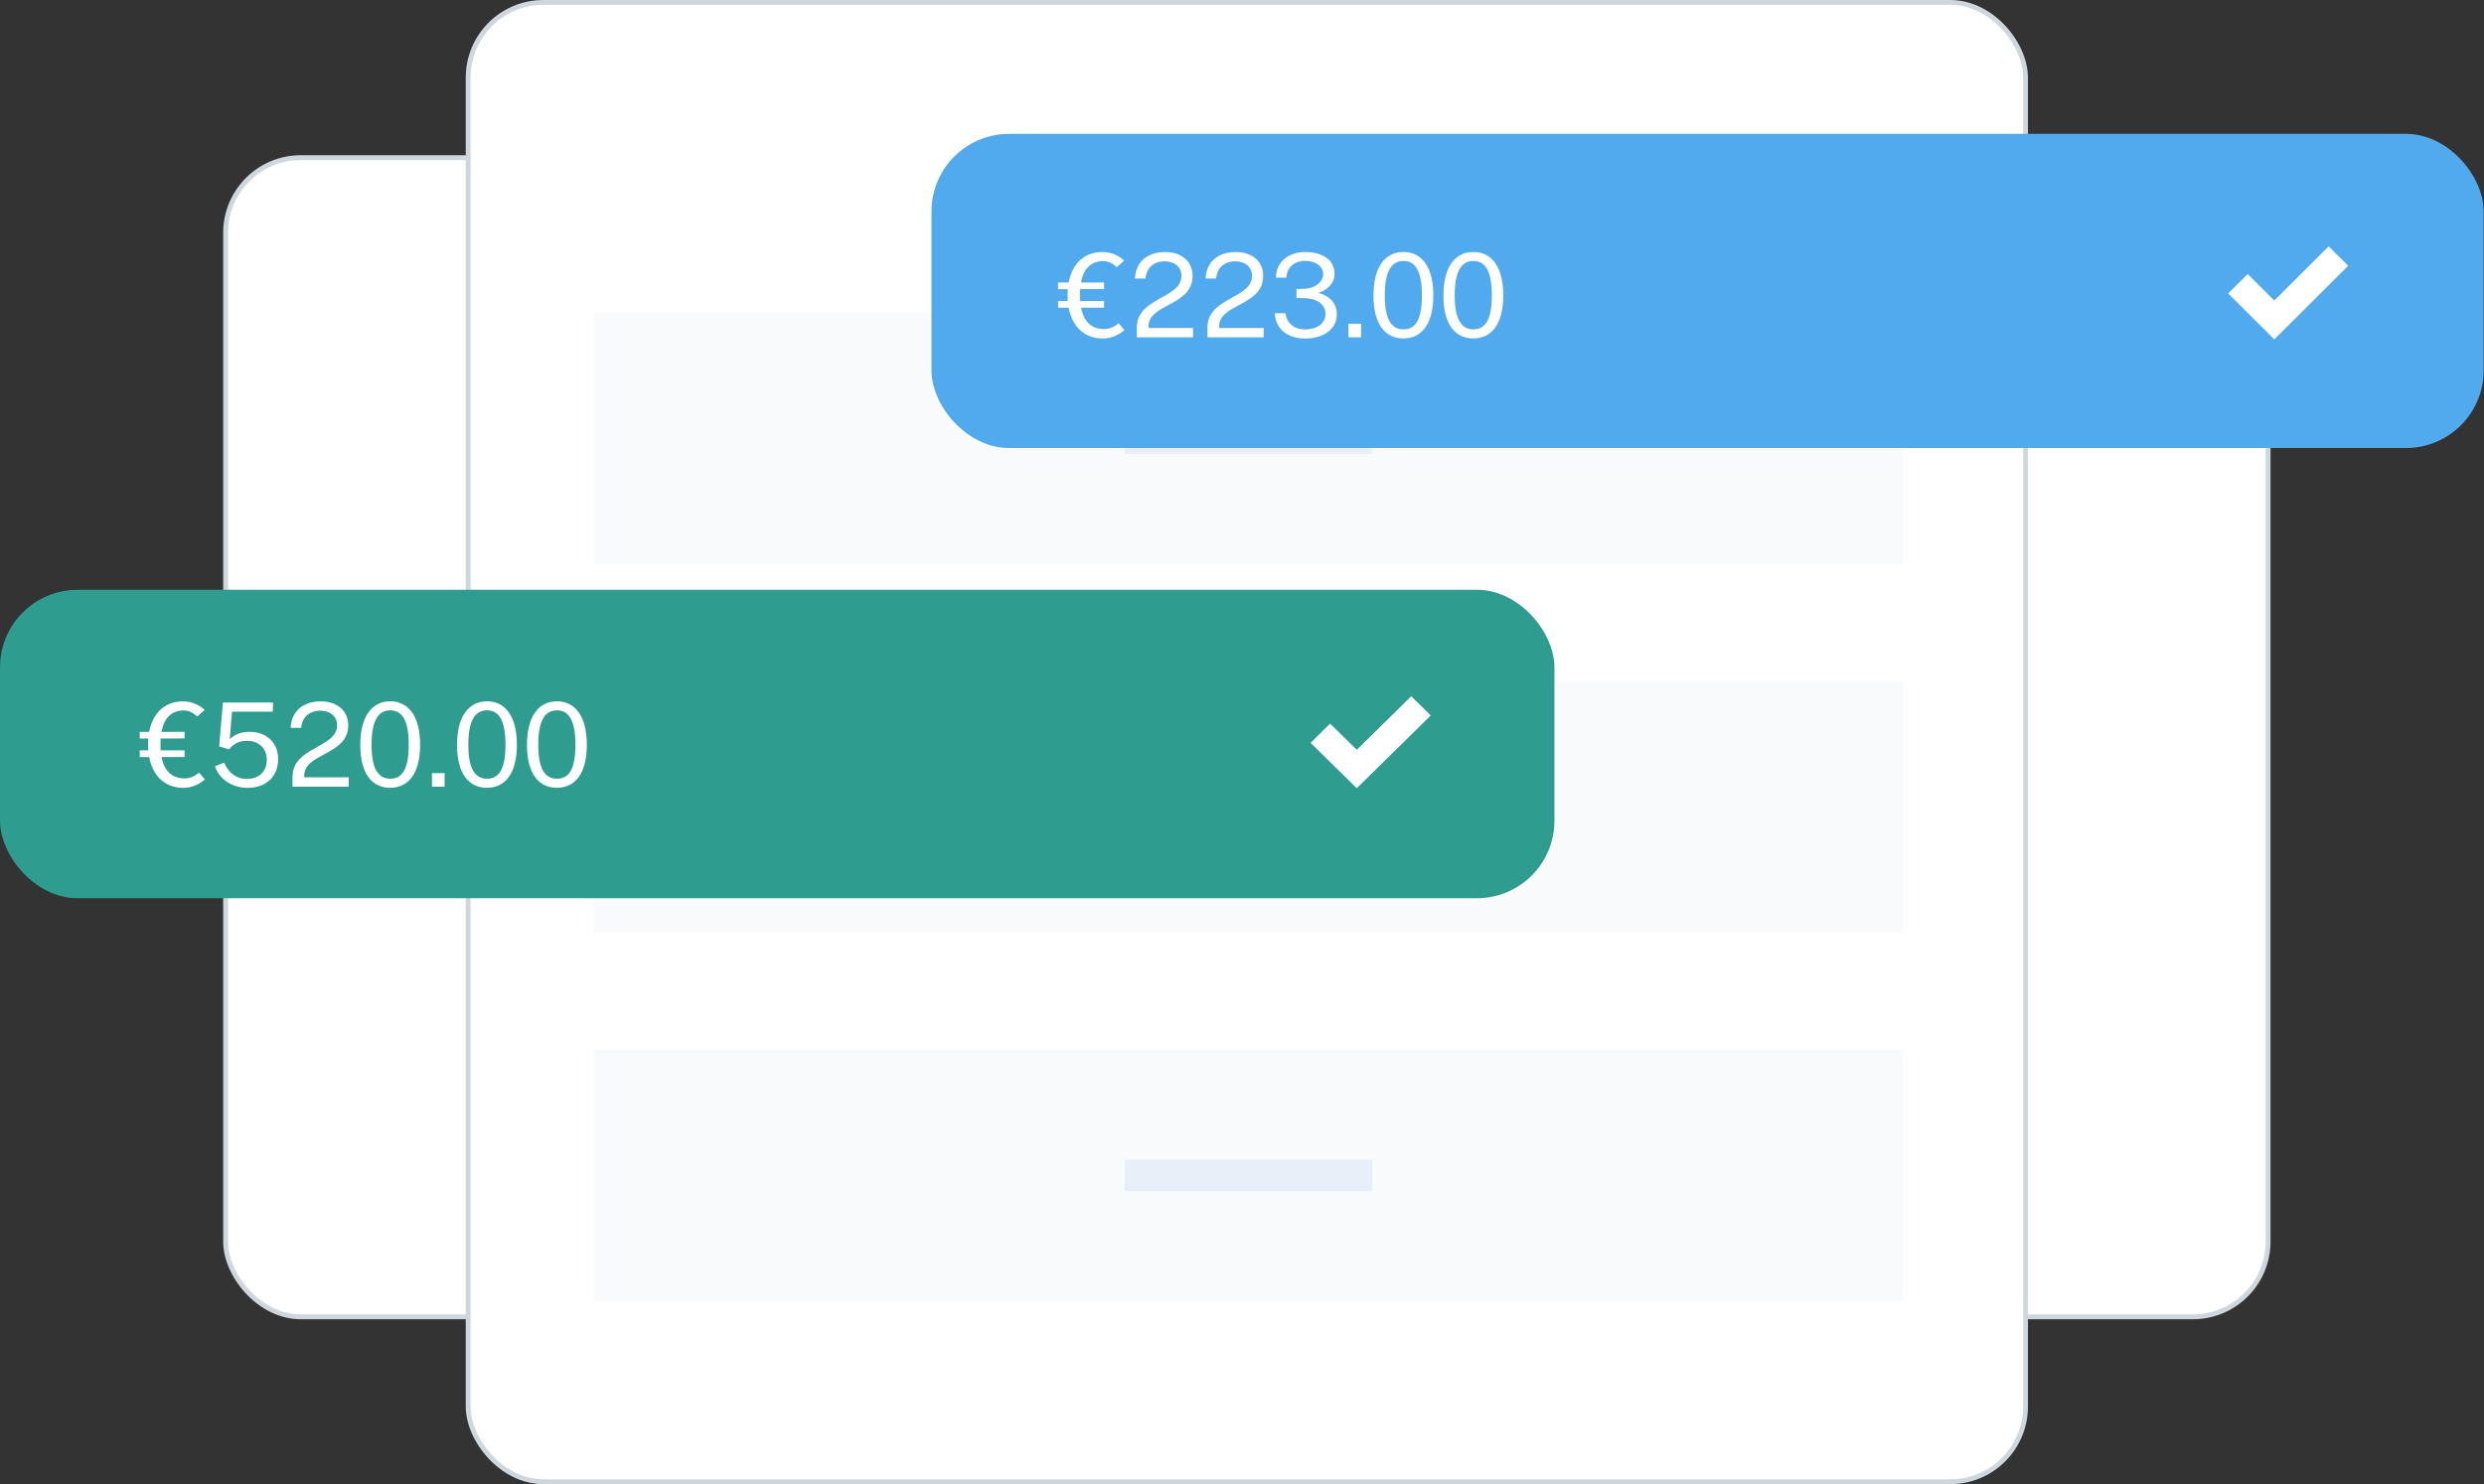 <svg xmlns="http://www.w3.org/2000/svg" width="256" height="153" viewBox="0 0 256 153" fill="none"><rect x="0" y="0" width="256" height="153" fill="#333333" stroke="none"/><rect x="178.25" y="16.25" width="55.5" height="119.5" rx="7.75" fill="white" stroke="#CED7DE" stroke-width="0.5"></rect><rect x="23.25" y="16.25" width="55.5" height="119.5" rx="7.75" fill="white" stroke="#CED7DE" stroke-width="0.5"></rect><rect x="48.25" y="0.25" width="160.5" height="152.5" rx="7.75" fill="white" stroke="#CED7DE" stroke-width="0.5"></rect><rect x="61.2" y="108.2" width="134.962" height="25.962" fill="#F9FAFB"></rect><rect x="115.904" y="119.558" width="25.555" height="3.245" fill="#E8EFF8"></rect><rect x="61.2" y="70.2" width="134.962" height="25.962" fill="#F9FAFB"></rect><rect x="115.904" y="81.558" width="25.555" height="3.245" fill="#E8EFF8"></rect><rect x="61.2" y="32.2" width="134.962" height="25.962" fill="#F9FAFB"></rect><rect x="115.904" y="43.558" width="25.555" height="3.245" fill="#E8EFF8"></rect><rect y="60.8" width="160.2" height="31.8" rx="8" fill="#2E9C8E"></rect><g clip-path="url(#clip0_7547_93084)"><path d="M145.442 71.776L139.828 77.299L137.082 74.597L135.069 76.578L139.827 81.26L147.455 73.756L145.442 71.776Z" fill="white"></path><path d="M20.514 79.648L21.114 80.344C20.556 80.854 19.77 81.22 18.894 81.22C17.028 81.22 15.75 80.032 15.372 78.046H14.28V77.356H15.282C15.264 77.158 15.258 76.954 15.258 76.744C15.258 76.534 15.264 76.33 15.282 76.138H14.28V75.448H15.372C15.75 73.462 17.022 72.304 18.852 72.304C19.716 72.304 20.514 72.64 21.09 73.186L20.334 73.864C19.944 73.516 19.512 73.24 18.942 73.24C17.724 73.24 16.92 73.96 16.644 75.448L19.02 75.442V76.126L16.56 76.132C16.542 76.33 16.536 76.54 16.536 76.756C16.536 76.966 16.542 77.164 16.56 77.356L19.02 77.35V78.04L16.65 78.046C16.932 79.51 17.76 80.248 19.032 80.248C19.608 80.248 20.148 79.978 20.514 79.648ZM22.976 72.424H28.142L28.112 73.366H23.906L23.678 76.192C24.254 75.658 24.944 75.442 25.742 75.442C27.308 75.442 28.664 76.414 28.664 78.262C28.664 80.062 27.416 81.22 25.514 81.22C23.912 81.22 22.598 80.314 22.154 79L23.096 78.61C23.51 79.606 24.296 80.302 25.442 80.302C26.678 80.302 27.5 79.546 27.5 78.298C27.5 77.128 26.606 76.372 25.526 76.372C24.812 76.372 24.272 76.492 23.618 77.224C23.564 77.248 23.558 77.248 23.504 77.224L22.586 76.942L22.976 72.424ZM30.146 81.1V80.08C30.146 76.966 34.742 77.128 34.742 74.764C34.742 73.876 34.064 73.264 33.002 73.264C31.862 73.264 31.13 73.96 31.04 75.034H29.96C29.99 73.54 31.04 72.304 33.05 72.304C34.784 72.304 35.888 73.294 35.888 74.77C35.888 77.884 31.352 77.614 31.352 79.96V80.134H35.936V81.1H30.146ZM40.22 72.298C42.092 72.298 43.298 73.822 43.298 76.78C43.298 79.726 42.104 81.214 40.214 81.214C38.318 81.214 37.13 79.732 37.13 76.798C37.13 73.834 38.342 72.298 40.22 72.298ZM40.226 80.278C41.474 80.278 42.122 79.264 42.122 76.786C42.122 74.266 41.45 73.228 40.214 73.228C38.984 73.228 38.294 74.278 38.294 76.786C38.294 79.252 38.978 80.278 40.226 80.278ZM44.521 81.1V79.702H45.823V81.1H44.521ZM50.193 72.298C52.065 72.298 53.27 73.822 53.27 76.78C53.27 79.726 52.077 81.214 50.187 81.214C48.291 81.214 47.102 79.732 47.102 76.798C47.102 73.834 48.315 72.298 50.193 72.298ZM50.199 80.278C51.447 80.278 52.094 79.264 52.094 76.786C52.094 74.266 51.422 73.228 50.187 73.228C48.956 73.228 48.267 74.278 48.267 76.786C48.267 79.252 48.95 80.278 50.199 80.278ZM57.4 72.298C59.272 72.298 60.478 73.822 60.478 76.78C60.478 79.726 59.284 81.214 57.394 81.214C55.498 81.214 54.31 79.732 54.31 76.798C54.31 73.834 55.522 72.298 57.4 72.298ZM57.406 80.278C58.654 80.278 59.302 79.264 59.302 76.786C59.302 74.266 58.63 73.228 57.394 73.228C56.164 73.228 55.474 74.278 55.474 76.786C55.474 79.252 56.158 80.278 57.406 80.278Z" fill="white"></path></g><g clip-path="url(#clip1_7547_93084)"><rect x="96" y="13.8" width="159.966" height="32.384" rx="8" fill="#51AAED"></rect><path d="M239.994 25.395L234.389 30.982L231.647 28.248L229.637 30.253L234.388 34.99L242.004 27.398L239.994 25.395Z" fill="white"></path><path d="M115.278 33.324L115.878 34.02C115.32 34.53 114.534 34.896 113.658 34.896C111.792 34.896 110.514 33.708 110.136 31.722H109.044V31.032H110.046C110.028 30.834 110.022 30.63 110.022 30.42C110.022 30.21 110.028 30.006 110.046 29.814H109.044V29.124H110.136C110.514 27.138 111.786 25.98 113.616 25.98C114.48 25.98 115.278 26.316 115.854 26.862L115.098 27.54C114.708 27.192 114.276 26.916 113.706 26.916C112.488 26.916 111.684 27.636 111.408 29.124L113.784 29.118V29.802L111.324 29.808C111.306 30.006 111.3 30.216 111.3 30.432C111.3 30.642 111.306 30.84 111.324 31.032L113.784 31.026V31.716L111.414 31.722C111.696 33.186 112.524 33.924 113.796 33.924C114.372 33.924 114.912 33.654 115.278 33.324ZM117.164 34.776V33.756C117.164 30.642 121.76 30.804 121.76 28.44C121.76 27.552 121.082 26.94 120.02 26.94C118.88 26.94 118.148 27.636 118.058 28.71H116.978C117.008 27.216 118.058 25.98 120.068 25.98C121.802 25.98 122.906 26.97 122.906 28.446C122.906 31.56 118.37 31.29 118.37 33.636V33.81H122.954V34.776H117.164ZM124.441 34.776V33.756C124.441 30.642 129.037 30.804 129.037 28.44C129.037 27.552 128.359 26.94 127.297 26.94C126.157 26.94 125.425 27.636 125.335 28.71H124.255C124.285 27.216 125.335 25.98 127.345 25.98C129.079 25.98 130.183 26.97 130.183 28.446C130.183 31.56 125.647 31.29 125.647 33.636V33.81H130.231V34.776H124.441ZM131.503 28.626C131.503 26.946 132.853 25.98 134.485 25.98C136.285 25.98 137.539 26.784 137.539 28.218C137.539 29.076 137.005 29.802 135.877 30.192C137.029 30.504 137.773 31.26 137.773 32.382C137.773 33.966 136.363 34.914 134.443 34.896C132.661 34.878 131.437 33.882 131.389 32.292H132.475C132.637 33.372 133.405 33.96 134.485 33.96C135.769 33.96 136.603 33.324 136.603 32.376C136.603 31.314 135.631 30.744 134.395 30.732L133.615 30.72V29.796L134.359 29.772C135.511 29.754 136.369 29.064 136.369 28.254C136.369 27.528 135.685 26.892 134.485 26.892C133.549 26.892 132.619 27.42 132.583 28.626H131.503ZM138.969 34.776V33.378H140.271V34.776H138.969ZM144.64 25.974C146.512 25.974 147.718 27.498 147.718 30.456C147.718 33.402 146.524 34.89 144.634 34.89C142.738 34.89 141.55 33.408 141.55 30.474C141.55 27.51 142.762 25.974 144.64 25.974ZM144.646 33.954C145.894 33.954 146.542 32.94 146.542 30.462C146.542 27.942 145.87 26.904 144.634 26.904C143.404 26.904 142.714 27.954 142.714 30.462C142.714 32.928 143.398 33.954 144.646 33.954ZM151.847 25.974C153.719 25.974 154.925 27.498 154.925 30.456C154.925 33.402 153.731 34.89 151.841 34.89C149.945 34.89 148.757 33.408 148.757 30.474C148.757 27.51 149.969 25.974 151.847 25.974ZM151.853 33.954C153.101 33.954 153.749 32.94 153.749 30.462C153.749 27.942 153.077 26.904 151.841 26.904C150.611 26.904 149.921 27.954 149.921 30.462C149.921 32.928 150.605 33.954 151.853 33.954Z" fill="white"></path></g><defs><clipPath id="clip0_7547_93084"><rect width="134" height="15" fill="white" transform="translate(14.4 68.8)"></rect></clipPath><clipPath id="clip1_7547_93084"><rect width="160" height="33" fill="white" transform="translate(96 13.8)"></rect></clipPath></defs></svg>